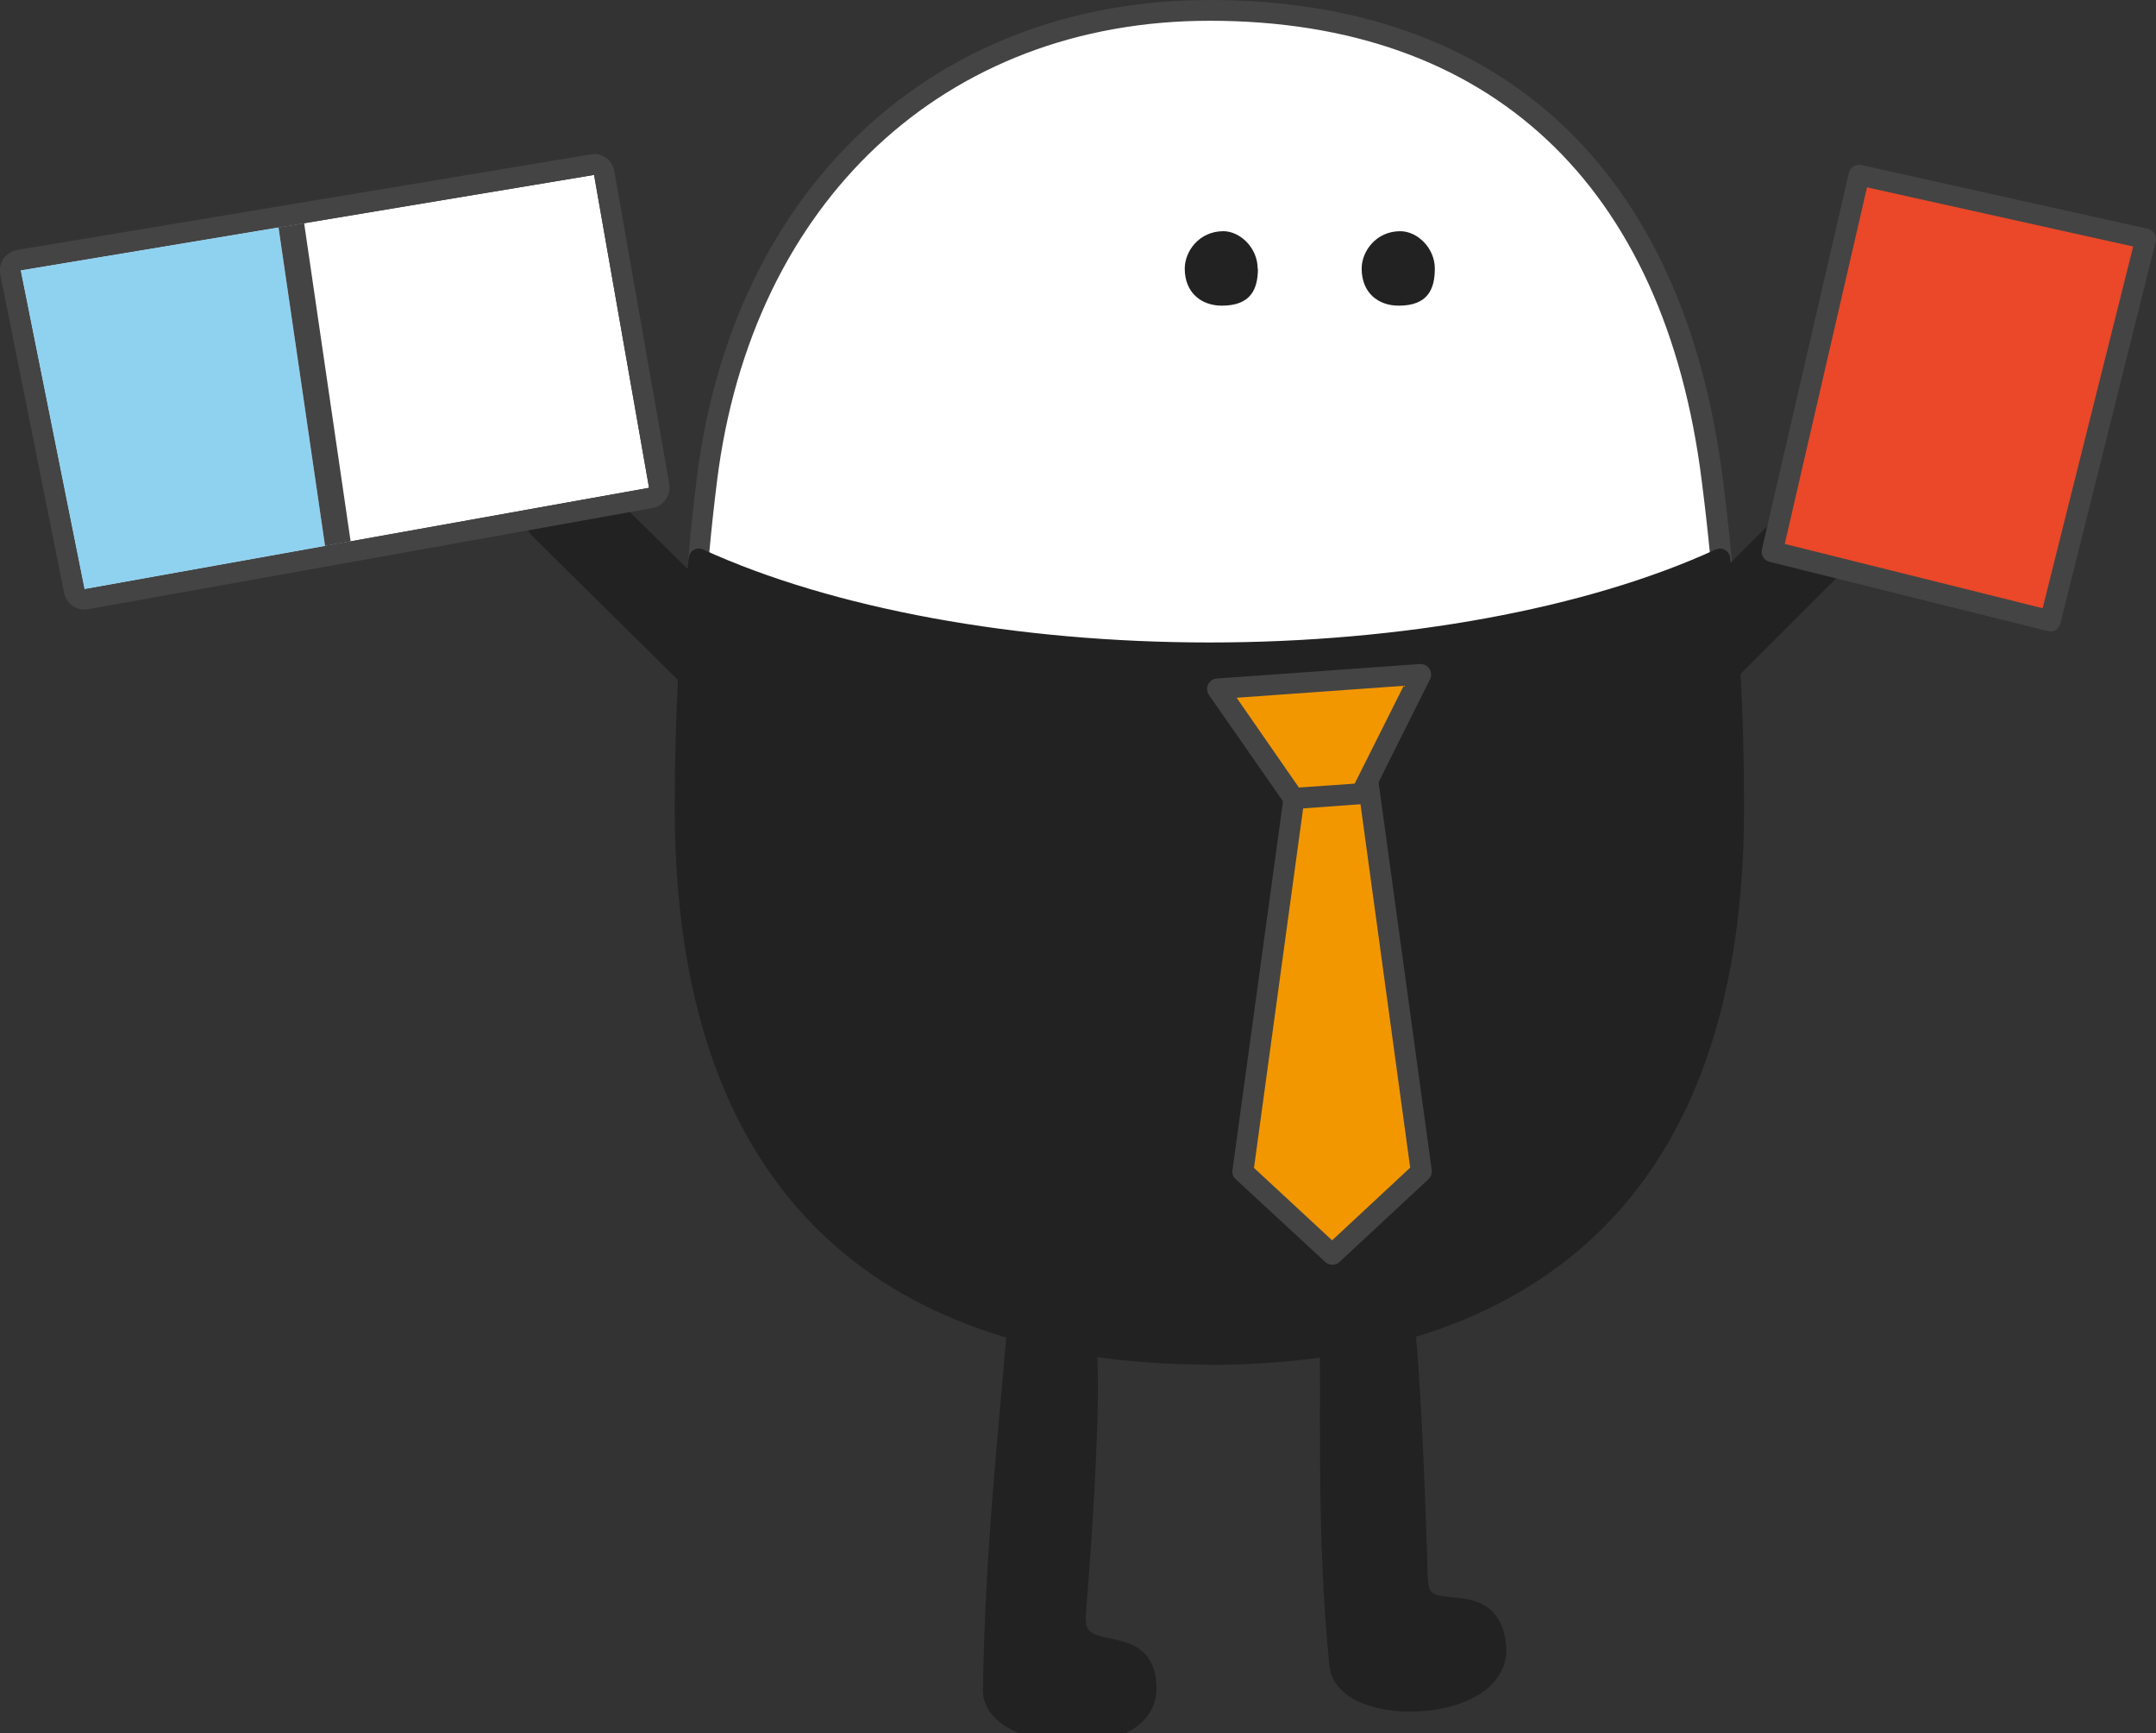 <?xml version="1.0" encoding="UTF-8"?>
<svg id="_レイヤー_2" data-name="レイヤー 2" xmlns="http://www.w3.org/2000/svg" xmlns:xlink="http://www.w3.org/1999/xlink" viewBox="0 0 83.11 66.8">
  <rect x="0" y="0" width="83.11" height="66.8" fill="#333333" stroke="none"/>
  <defs>
    <style>
      .cls-1, .cls-2, .cls-3 {
        fill: none;
      }

      .cls-4 {
        fill: #444;
      }

      .cls-5 {
        fill: #444;
      }

      .cls-2 {
        stroke-width: .98px;
      }

      .cls-2, .cls-3 {
        stroke: #222;
        stroke-linecap: round;
        stroke-linejoin: round;
      }

      .cls-6 {
        fill: #465266;
      }

      .cls-7 {
        fill: #8fd2f0;
      }

      .cls-3 {
        stroke-width: .8px;
      }

      .cls-8 {
        fill: #f39700;
      }

      .cls-9 {
        fill: #fff;
      }

      .cls-10 {
        fill: #ea4828;
      }

      .cls-11 {
        clip-path: url(#clippath);
      }

      .cls-12 {
        fill: #222;
      }
    </style>
    <clipPath id="clippath">
      <polygon class="cls-1" points=".8 10.42 22.9 6.74 25.02 18.8 3.26 22.7 .8 10.42"/>
    </clipPath>
  </defs>
  <g id="TOP">
    <g id="_サービス案内" data-name="サービス案内">
      <g>
        <g>
          <path class="cls-9" d="M66.01,18.49C64.61,7.44,58.23.4,46.63.4c-10.01,0-17.98,6.73-19.38,18.09-1.4,11.35-1.46,27.14,19.18,27.14,21.67,0,20.99-16.09,19.58-27.14Z"/>
          <path class="cls-5" d="M46.43,46.03c-7.13,0-12.43-1.9-15.74-5.65-5.09-5.75-4.72-14.75-3.83-21.94C28.24,7.24,36,0,46.63,0c11.25,0,18.27,6.55,19.78,18.44h0c.97,7.65,1.3,16.23-3.63,21.82-3.37,3.83-8.87,5.77-16.35,5.77ZM46.63.8c-10.2,0-17.65,6.96-18.99,17.74-.87,7.02-1.24,15.79,3.64,21.31,3.16,3.57,8.25,5.38,15.14,5.38,7.24,0,12.54-1.85,15.75-5.5,4.72-5.36,4.38-13.72,3.43-21.19h0C64.17,7.1,57.42.8,46.63.8Z"/>
        </g>
        <g>
          <path class="cls-6" d="M41.77,51.25s.5.76-.31,10.93c-.18,2.2,2.75.47,2.72,2.91-.03,2.48-5.92,2.04-5.89.04.08-5.45.63-10.18.91-13.75"/>
          <path class="cls-12" d="M41.77,51.25s.5.76-.31,10.93c-.18,2.2,2.75.47,2.72,2.91-.03,2.48-5.92,2.04-5.89.04.08-5.45.63-10.18.91-13.75"/>
          <path class="cls-3" d="M41.77,51.25s.5.76-.31,10.93c-.18,2.2,2.75.47,2.72,2.91-.03,2.48-5.92,2.04-5.89.04.08-5.45.63-10.18.91-13.75"/>
        </g>
        <g>
          <path class="cls-6" d="M53.88,49.93s.36.72.67,10.91c.06,2.2,2.78.16,3.02,2.59.25,2.48-5.65,2.69-5.84.7-.53-5.43-.28-10.2-.39-13.79"/>
          <path class="cls-12" d="M53.88,49.93s.36.72.67,10.91c.06,2.2,2.78.16,3.02,2.59.25,2.48-5.65,2.69-5.84.7-.53-5.43-.28-10.2-.39-13.79"/>
          <path class="cls-2" d="M53.88,49.93s.36.72.67,10.91c.06,2.2,2.78.16,3.02,2.59.25,2.48-5.65,2.69-5.84.7-.53-5.43-.28-10.2-.39-13.79"/>
        </g>
        <g>
          <path class="cls-12" d="M46.63,25.16c-7.81,0-14.82-1.39-19.68-3.61-.38,3-.53,6.22-.53,9.59,0,15.78,9.05,21.05,20.22,21.05s20.22-5.27,20.22-21.05c0-3.37-.15-6.59-.54-9.59-4.86,2.22-11.87,3.61-19.68,3.61Z"/>
          <path class="cls-12" d="M46.63,52.59c-9.4,0-20.62-3.72-20.62-21.46,0-3.67.18-6.82.54-9.64.02-.13.09-.24.2-.3.11-.06.24-.07.36-.01,4.97,2.27,12.08,3.58,19.51,3.58s14.54-1.3,19.51-3.58c.12-.05.25-.05.36.01.11.06.19.17.2.3.36,2.79.54,5.94.54,9.65,0,17.73-11.21,21.46-20.62,21.46ZM27.28,22.13c-.31,2.65-.47,5.6-.47,9.01,0,9.42,3.44,20.65,19.82,20.65s19.82-11.23,19.82-20.65c0-3.44-.15-6.39-.47-9.01-5.04,2.18-12.05,3.43-19.35,3.43s-14.31-1.25-19.35-3.43Z"/>
        </g>
        <path class="cls-12" d="M48.49,10.35c0,.79-.27,1.43-1.39,1.43-.78,0-1.43-.49-1.43-1.43,0-.66.55-1.44,1.49-1.44.64,0,1.32.64,1.32,1.44Z"/>
        <path class="cls-12" d="M55.31,10.35c0,.79-.27,1.43-1.39,1.43-.79,0-1.43-.49-1.43-1.43,0-.66.55-1.44,1.49-1.44.65,0,1.33.64,1.33,1.44Z"/>
        <g>
          <path class="cls-12" d="M30.42,26.36l-7.82-7.71c-.53-.51-1.35-.53-1.83-.03-.47.48-.41,1.34.08,1.83l7.81,7.71"/>
          <path class="cls-12" d="M28.67,28.55c-.1,0-.2-.04-.28-.12l-7.81-7.71c-.31-.3-.5-.73-.52-1.18-.02-.46.13-.9.43-1.21.63-.65,1.7-.64,2.39.02l7.82,7.72c.16.16.16.41,0,.57-.15.16-.41.16-.57,0l-7.82-7.71c-.37-.35-.94-.37-1.26-.04-.14.15-.22.37-.21.61.01.25.12.48.28.65l7.82,7.71c.16.16.16.41,0,.57-.08.08-.18.12-.28.12Z"/>
        </g>
        <g>
          <path class="cls-12" d="M72.29,20.22c.52-.52.53-1.35.04-1.83-.48-.47-1.34-.42-1.83.08l-5.75,5.75c-.52.53-.53,1.35-.04,1.83.48.47,1.34.42,1.83-.08l5.75-5.75Z"/>
          <path class="cls-12" d="M65.56,26.77c-.44,0-.84-.16-1.13-.44-.3-.29-.47-.7-.48-1.13,0-.46.18-.92.51-1.26l5.75-5.75c.31-.32.77-.51,1.24-.52.45-.03.85.15,1.15.44.3.29.47.7.48,1.14,0,.46-.18.92-.51,1.25,0,0,0,0,0,0l-5.75,5.75c-.31.32-.77.51-1.24.52h-.02ZM71.48,18.47h-.01c-.26,0-.52.11-.68.28l-5.75,5.75c-.18.18-.28.44-.28.69,0,.22.09.42.24.57.14.14.35.21.58.21.26,0,.51-.11.68-.28l5.75-5.76c.18-.18.28-.43.28-.68,0-.22-.09-.43-.24-.57-.14-.14-.34-.21-.57-.21ZM72.29,20.22h0,0Z"/>
        </g>
        <g>
          <polygon class="cls-9" points=".8 10.42 22.9 6.74 25.02 18.8 3.26 22.7 .8 10.42"/>
          <path class="cls-4" d="M22.9,6.74l2.12,12.06-21.76,3.9L.8,10.42l22.1-3.68M22.9,5.94s-.09,0-.13.01L.67,9.63c-.21.04-.4.16-.53.33-.12.18-.17.4-.13.61l2.46,12.28c.08.38.41.64.78.64.05,0,.09,0,.14-.01l21.76-3.9c.43-.08.72-.49.65-.93l-2.12-12.06c-.07-.39-.41-.66-.79-.66h0Z"/>
        </g>
        <g>
          <polygon class="cls-10" points="82.72 9.2 71.67 6.74 68.32 21.25 79.03 23.93 82.72 9.2"/>
          <path class="cls-4" d="M79.03,24.33s-.06,0-.1-.01l-10.72-2.67c-.21-.05-.34-.26-.29-.48l3.35-14.51c.05-.21.26-.34.48-.3l11.05,2.46c.1.02.2.09.25.18s.07.2.05.31l-3.68,14.73c-.05.18-.21.3-.39.3ZM68.79,20.96l9.95,2.48,3.49-13.94-10.26-2.28-3.17,13.74Z"/>
        </g>
        <g class="cls-11">
          <g>
            <polygon class="cls-7" points=".8 10.42 10.62 7.97 12.74 22.48 3.26 25.15 .8 10.42"/>
            <path class="cls-4" d="M10.62,7.97l2.12,14.51-9.49,2.67L.8,10.42l9.82-2.46M10.62,6.99c-.08,0-.16,0-.24.03L.56,9.47c-.5.12-.81.61-.73,1.11l2.46,14.73c.05.28.21.52.44.67.16.1.34.15.53.15.09,0,.18-.01.27-.04l9.49-2.67c.47-.13.78-.6.71-1.09l-2.12-14.51c-.04-.27-.19-.52-.43-.67-.16-.11-.35-.17-.55-.17h0Z"/>
          </g>
        </g>
        <g>
          <g>
            <polygon class="cls-8" points="54.78 45.15 51.35 48.34 47.9 45.15 50.03 29.61 52.65 29.61 54.78 45.15"/>
            <path class="cls-5" d="M51.35,48.74c-.1,0-.2-.04-.27-.11l-3.45-3.19c-.1-.09-.14-.22-.12-.35l2.13-15.54c.03-.2.2-.35.4-.35h2.62c.2,0,.37.15.4.35l2.13,15.54c.02.13-.03.26-.12.35l-3.43,3.19c-.08.07-.17.11-.27.11ZM48.33,45l3.02,2.8,3.01-2.8-2.05-14.99h-1.92l-2.05,14.99Z"/>
          </g>
          <g>
            <polygon class="cls-8" points="52.48 30.58 49.87 30.77 46.94 26.54 54.78 25.98 52.48 30.58"/>
            <path class="cls-5" d="M49.87,31.17c-.13,0-.25-.06-.33-.17l-2.94-4.22c-.08-.12-.09-.27-.03-.4.06-.13.19-.22.33-.23l7.84-.56c.15,0,.28.06.36.18.08.12.09.27.03.4l-2.3,4.6c-.06.13-.19.21-.33.22l-2.6.19s-.02,0-.03,0ZM52.48,30.58h0,0ZM47.67,26.89l2.4,3.46,2.15-.15,1.89-3.77-6.44.46Z"/>
          </g>
        </g>
      </g>
    </g>
  </g>
</svg>
